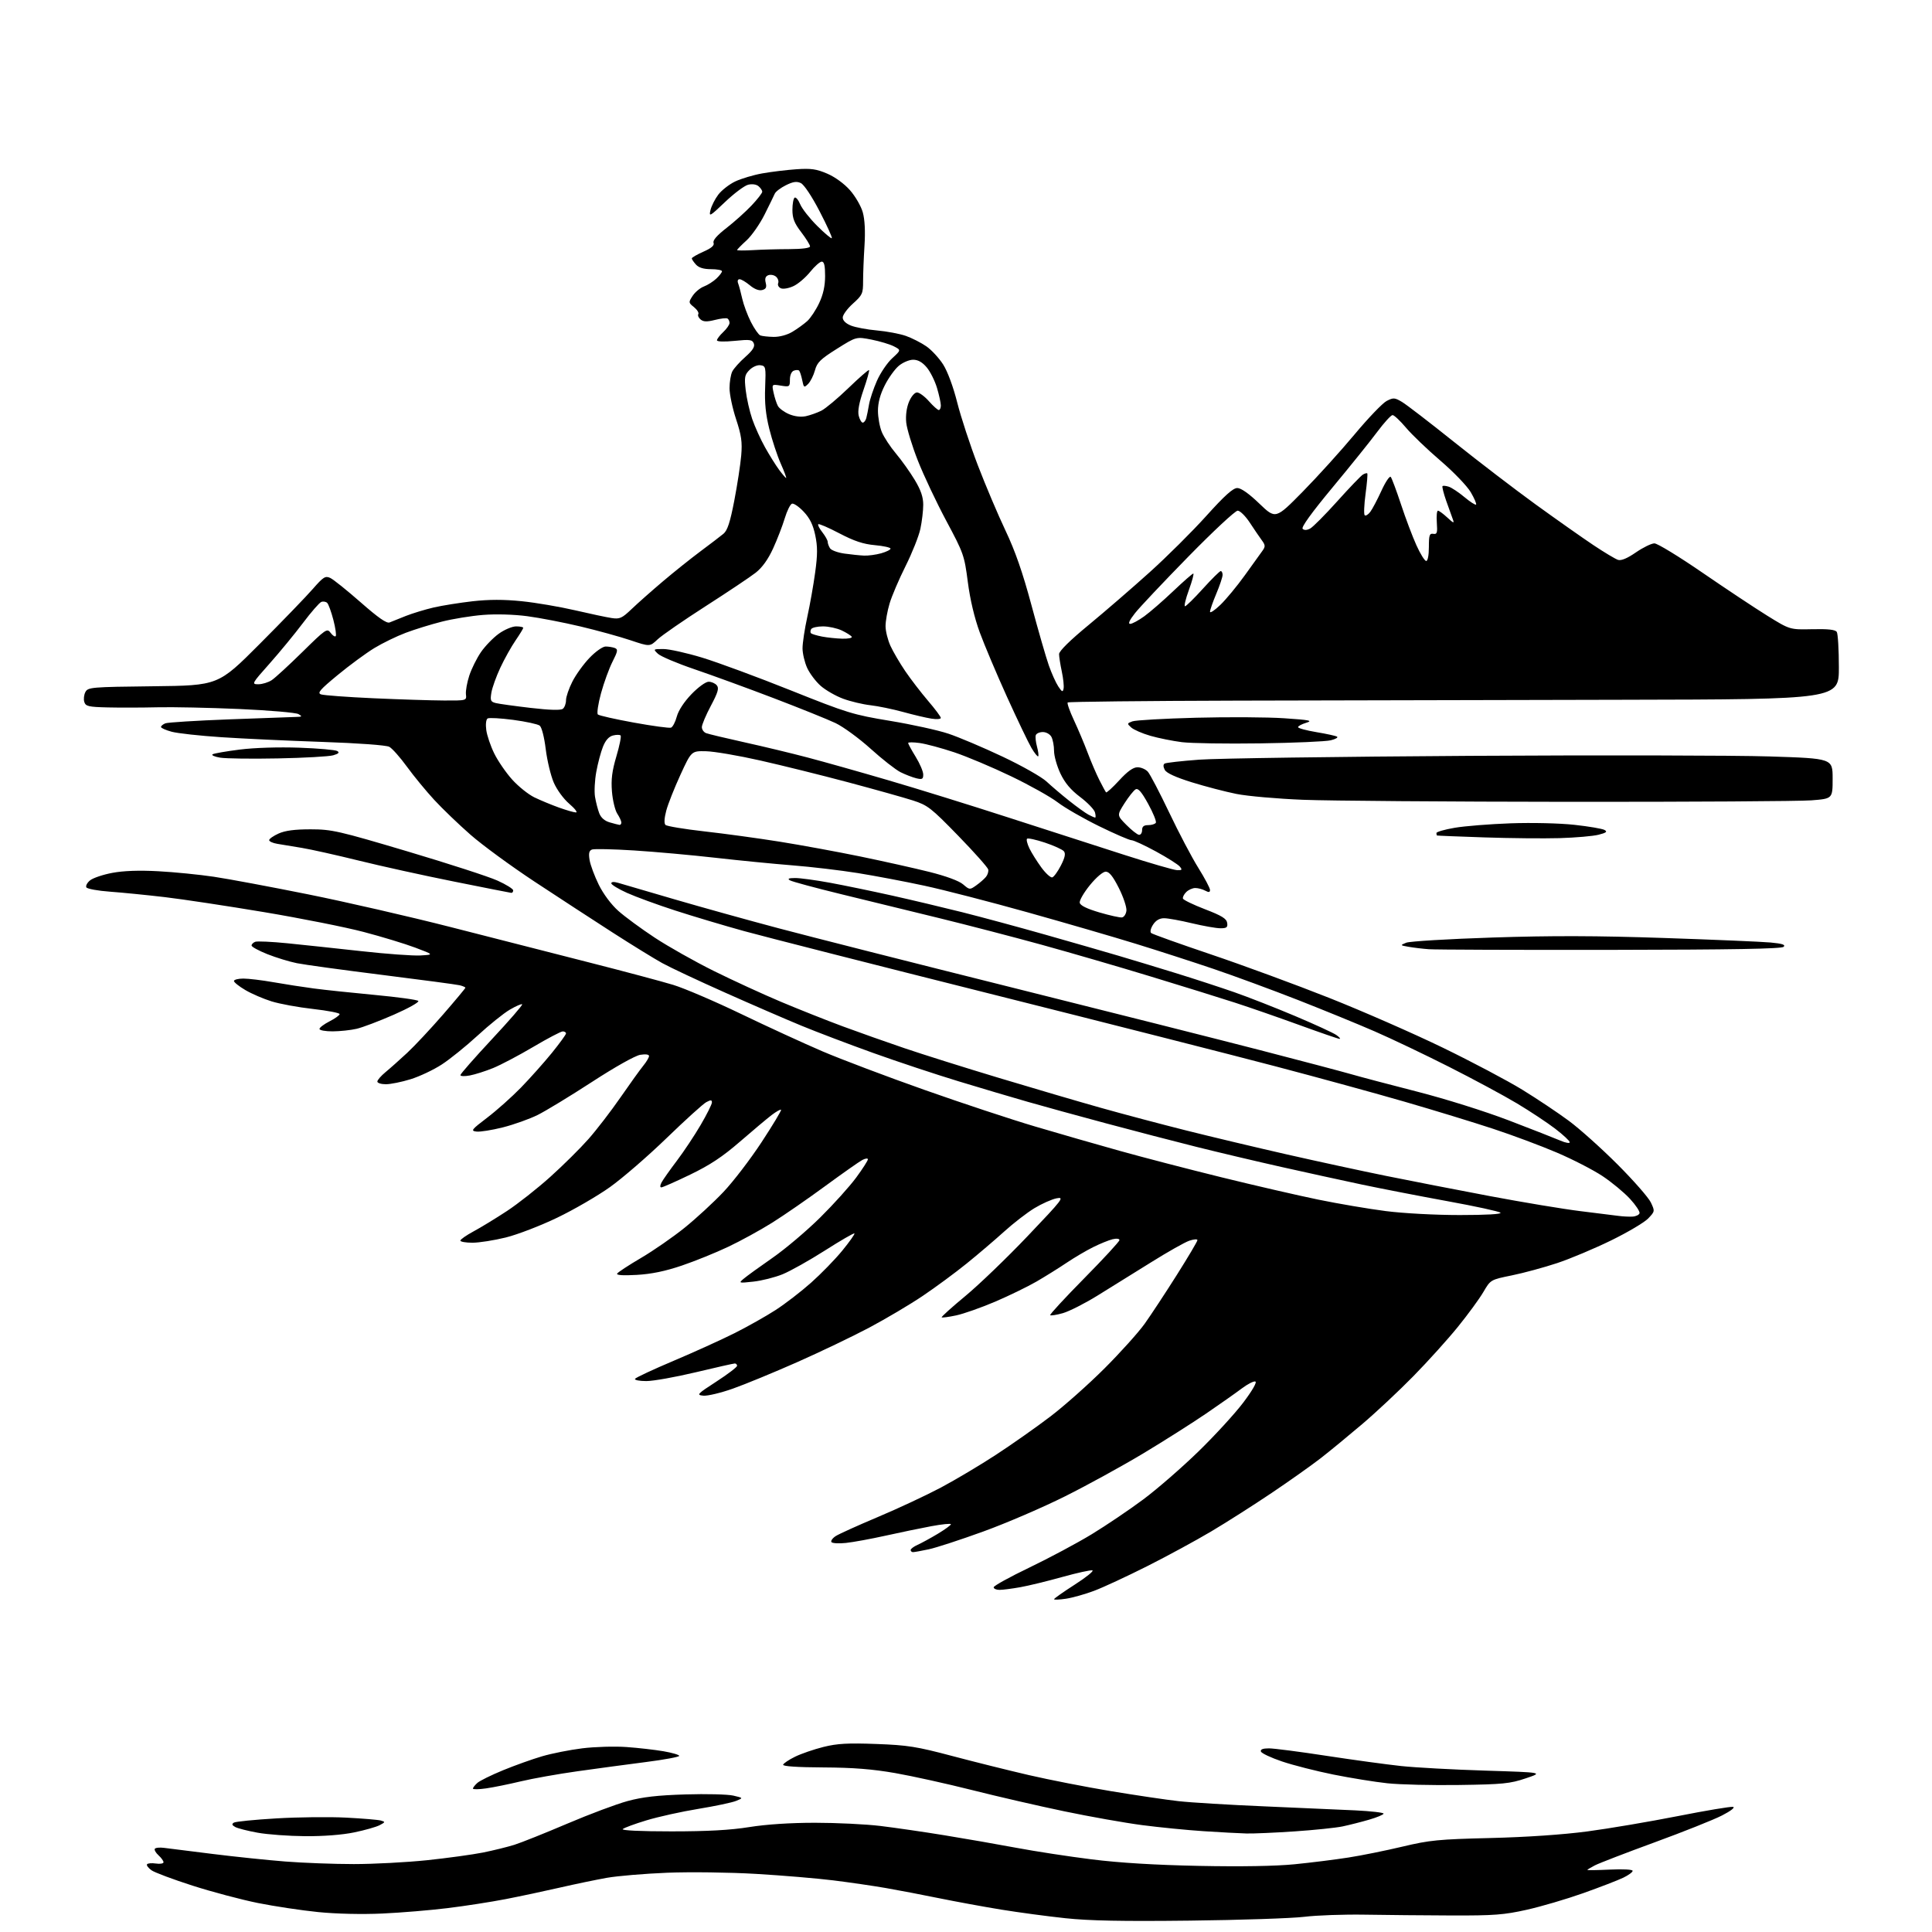<?xml version="1.0" encoding="UTF-8" standalone="no"?>
<svg 
  version="1.1" 
  xmlns="http://www.w3.org/2000/svg" 
  xmlns:xlink="http://www.w3.org/1999/xlink" 
  xmlns:svg="http://www.w3.org/2000/svg"
  xmlns:rdf="http://www.w3.org/1999/02/22-rdf-syntax-ns#"
  xmlns:cc="http://creativecommons.org/ns#"
  xmlns:dc="http://purl.org/dc/elements/1.1/"
  viewBox="0 0 768 768"
  width="768"
  height="768"
>
<style>svg {background-color: white; }</style>"
<path stroke="none" fill="black" fill-rule="evenodd" d="M473.00,763.48C446.24,763.79 433.03,763.54 423.50,762.52C416.35,761.76 404.88,760.22 398.00,759.10C391.12,757.98 380.03,755.94 373.34,754.58C366.65,753.21 357.13,751.39 352.18,750.53C347.23,749.67 337.85,748.30 331.34,747.49C324.83,746.68 310.95,745.51 300.50,744.90C290.00,744.28 274.23,744.08 265.25,744.44C256.32,744.80 245.52,745.71 241.25,746.46C236.99,747.22 228.55,748.97 222.50,750.36C216.45,751.75 206.78,753.81 201.00,754.93C195.22,756.05 184.88,757.66 178.00,758.50C171.12,759.35 159.43,760.32 152.00,760.66C143.88,761.03 133.72,760.80 126.50,760.08C119.90,759.42 109.10,757.79 102.50,756.47C95.90,755.14 84.20,752.03 76.50,749.56C68.80,747.09 61.48,744.35 60.23,743.47C58.99,742.58 58.18,741.52 58.44,741.10C58.70,740.68 60.28,740.53 61.96,740.78C63.63,741.03 65.00,740.80 65.00,740.27C65.00,739.74 64.11,738.51 63.02,737.52C61.94,736.54 61.27,735.37 61.54,734.93C61.81,734.49 63.49,734.32 65.27,734.56C67.05,734.79 75.70,735.88 84.50,736.97C93.30,738.07 106.30,739.42 113.40,739.98C120.49,740.54 132.76,741.00 140.67,741.00C148.58,741.00 161.68,740.30 169.78,739.46C177.88,738.61 187.88,737.23 192.00,736.41C196.12,735.58 201.75,734.19 204.50,733.33C207.25,732.46 216.70,728.68 225.50,724.93C234.30,721.18 245.10,717.13 249.50,715.94C255.44,714.33 261.37,713.65 272.50,713.31C280.75,713.05 289.30,713.27 291.50,713.78C295.50,714.72 295.50,714.72 292.57,715.90C290.96,716.55 284.21,717.97 277.57,719.06C270.93,720.14 261.68,722.19 257.00,723.61C252.32,725.02 248.07,726.59 247.55,727.09C246.98,727.64 254.67,728.00 266.92,728.00C281.29,728.00 290.36,727.50 297.87,726.29C304.59,725.21 314.20,724.58 324.00,724.58C332.52,724.58 344.23,725.15 350.00,725.85C355.77,726.55 367.25,728.21 375.50,729.56C383.75,730.90 396.57,733.14 404.00,734.53C411.43,735.93 424.93,738.00 434.00,739.13C444.99,740.51 459.24,741.37 476.65,741.72C493.36,742.06 507.08,741.82 514.65,741.07C521.17,740.42 530.77,739.22 536.00,738.40C541.23,737.59 550.90,735.63 557.50,734.06C568.29,731.49 571.81,731.14 592.50,730.64C606.84,730.29 621.34,729.30 631.00,728.02C639.52,726.89 655.68,724.15 666.90,721.94C678.12,719.72 688.02,718.07 688.90,718.26C689.84,718.47 688.04,719.87 684.50,721.69C681.20,723.38 669.16,728.18 657.74,732.36C646.32,736.54 635.63,740.66 633.99,741.51C632.34,742.36 631.00,743.18 631.00,743.33C631.00,743.49 635.05,743.42 640.00,743.19C645.24,742.94 649.00,743.15 649.00,743.69C649.00,744.21 647.31,745.44 645.25,746.43C643.19,747.42 636.06,750.17 629.41,752.54C622.77,754.90 612.64,757.88 606.91,759.16C597.88,761.18 593.92,761.48 577.00,761.43C566.27,761.39 550.75,761.25 542.50,761.11C534.25,760.97 523.45,761.35 518.50,761.96C513.55,762.56 493.07,763.25 473.00,763.48zM121.29,729.91C114.81,729.86 106.29,729.24 102.37,728.52C98.44,727.81 94.45,726.79 93.49,726.25C92.20,725.53 92.07,725.08 92.97,724.52C93.64,724.10 101.24,723.35 109.85,722.84C118.46,722.33 130.90,722.19 137.50,722.53C144.10,722.87 150.37,723.39 151.43,723.70C153.22,724.21 153.18,724.35 150.91,725.54C149.56,726.25 145.00,727.54 140.77,728.41C136.06,729.39 128.52,729.97 121.29,729.91zM495.50,728.84C492.75,728.77 485.10,728.36 478.50,727.93C471.90,727.50 460.88,726.41 454.00,725.51C447.12,724.61 433.18,722.14 423.00,720.01C412.82,717.89 396.34,714.09 386.37,711.57C376.40,709.06 362.68,706.02 355.87,704.83C346.82,703.25 339.14,702.64 327.26,702.58C316.93,702.53 311.12,702.14 311.31,701.50C311.47,700.95 313.60,699.52 316.05,698.32C318.50,697.12 323.59,695.37 327.36,694.43C332.84,693.07 337.05,692.84 348.36,693.26C360.83,693.72 364.39,694.29 378.50,698.03C387.30,700.36 401.02,703.78 409.00,705.63C416.98,707.48 431.60,710.34 441.50,711.99C451.40,713.63 463.55,715.44 468.50,715.99C473.45,716.55 488.75,717.47 502.50,718.05C516.25,718.63 532.56,719.35 538.75,719.65C544.94,719.95 550.00,720.53 550.00,720.94C550.00,721.35 547.41,722.43 544.25,723.35C541.09,724.27 536.34,725.47 533.70,726.03C531.06,726.58 522.51,727.47 514.70,728.00C506.89,728.53 498.25,728.91 495.50,728.84zM193.25,710.91C190.36,711.33 188.00,711.36 188.00,710.99C188.00,710.61 188.79,709.60 189.75,708.74C190.71,707.88 195.32,705.61 200.00,703.69C204.68,701.77 211.65,699.27 215.50,698.15C219.35,697.02 226.55,695.59 231.50,694.98C236.45,694.37 244.32,694.14 249.00,694.47C253.68,694.80 260.31,695.56 263.75,696.15C267.19,696.74 270.00,697.57 270.00,697.98C270.00,698.40 264.04,699.51 256.75,700.44C249.46,701.37 237.20,703.03 229.50,704.11C221.80,705.19 211.68,707.00 207.00,708.12C202.32,709.24 196.14,710.50 193.25,710.91zM580.00,709.56C569.27,709.72 556.45,709.41 551.50,708.88C546.55,708.35 536.91,706.79 530.07,705.42C523.24,704.04 514.04,701.70 509.63,700.21C505.22,698.72 501.44,696.94 501.23,696.25C500.96,695.41 502.01,695.00 504.42,695.00C506.39,695.00 516.66,696.33 527.25,697.96C537.84,699.58 551.23,701.41 557.00,702.03C562.77,702.64 577.85,703.46 590.50,703.85C613.50,704.57 613.50,704.57 606.50,706.92C600.26,709.03 597.39,709.31 580.00,709.56zM423.73,635.52C421.13,635.91 419.00,635.99 419.00,635.71C419.00,635.43 422.70,632.82 427.22,629.92C431.74,627.02 434.91,624.47 434.26,624.25C433.61,624.04 428.23,625.22 422.29,626.87C416.36,628.53 408.83,630.36 405.57,630.94C402.30,631.52 398.59,632.00 397.32,632.00C396.04,632.00 395.00,631.54 395.00,630.97C395.00,630.40 401.41,626.86 409.25,623.10C417.09,619.33 428.23,613.38 434.00,609.87C439.77,606.35 449.00,600.12 454.50,596.02C460.00,591.92 469.83,583.37 476.35,577.03C482.87,570.69 490.91,561.92 494.22,557.54C497.83,552.75 499.75,549.42 499.02,549.17C498.36,548.95 495.95,550.19 493.66,551.91C491.37,553.64 485.00,558.12 479.50,561.88C474.00,565.63 462.75,572.77 454.50,577.73C446.25,582.69 432.30,590.35 423.50,594.75C414.70,599.16 400.07,605.46 391.00,608.75C381.93,612.05 372.12,615.25 369.20,615.87C366.29,616.49 363.47,617.00 362.95,617.00C362.43,617.00 362.00,616.62 362.00,616.16C362.00,615.70 363.24,614.77 364.75,614.10C366.26,613.42 369.86,611.46 372.75,609.73C375.64,607.99 378.00,606.28 378.00,605.91C378.00,605.54 374.51,605.89 370.25,606.68C365.99,607.48 357.77,609.17 352.00,610.46C346.23,611.74 339.15,613.04 336.28,613.34C333.41,613.65 330.80,613.49 330.50,612.99C330.19,612.50 330.96,611.42 332.22,610.61C333.47,609.80 341.02,606.38 349.00,603.02C356.98,599.66 368.23,594.40 374.00,591.34C379.77,588.27 389.68,582.38 396.00,578.24C402.32,574.11 412.00,567.30 417.50,563.11C423.00,558.93 432.68,550.33 439.02,544.00C445.35,537.68 452.55,529.67 455.02,526.22C457.48,522.77 463.21,514.07 467.75,506.89C472.29,499.71 476.00,493.45 476.00,492.97C476.00,492.49 474.54,492.60 472.75,493.21C470.96,493.82 464.10,497.70 457.50,501.83C450.90,505.95 441.34,511.90 436.25,515.03C431.17,518.17 424.97,521.31 422.47,522.01C419.98,522.71 417.73,523.06 417.47,522.80C417.21,522.54 423.30,515.95 431.00,508.14C438.70,500.34 445.00,493.50 445.00,492.96C445.00,492.38 443.85,492.24 442.25,492.62C440.74,492.99 437.25,494.41 434.50,495.78C431.75,497.15 427.02,499.94 424.00,501.97C420.98,504.01 415.61,507.35 412.08,509.41C408.54,511.46 401.12,515.07 395.58,517.44C390.03,519.80 383.07,522.26 380.10,522.89C377.14,523.52 374.54,523.87 374.33,523.67C374.13,523.46 378.35,519.65 383.73,515.20C389.10,510.76 400.25,500.04 408.49,491.38C422.49,476.69 423.25,475.70 420.00,476.35C418.09,476.73 414.13,478.50 411.20,480.27C408.27,482.05 402.87,486.22 399.19,489.55C395.51,492.88 388.79,498.61 384.26,502.27C379.73,505.94 371.85,511.74 366.76,515.17C361.67,518.60 352.10,524.26 345.50,527.77C338.90,531.27 325.96,537.46 316.75,541.54C307.54,545.61 296.08,550.33 291.28,552.02C286.49,553.71 281.23,554.96 279.58,554.80C276.77,554.52 277.09,554.18 284.80,549.18C289.31,546.26 293.00,543.44 293.00,542.93C293.00,542.42 292.59,542.00 292.10,542.00C291.60,542.00 284.62,543.58 276.57,545.50C268.52,547.42 259.68,549.00 256.91,549.00C254.15,549.00 252.13,548.59 252.44,548.10C252.75,547.60 259.64,544.38 267.75,540.95C275.86,537.52 286.77,532.57 292.00,529.95C297.23,527.32 304.59,523.17 308.37,520.72C312.15,518.27 318.48,513.40 322.43,509.88C326.38,506.37 331.97,500.63 334.84,497.12C337.71,493.60 339.88,490.54 339.65,490.31C339.41,490.08 334.14,493.13 327.93,497.09C321.71,501.05 314.12,505.31 311.06,506.55C308.00,507.79 302.80,509.10 299.50,509.46C293.63,510.10 293.54,510.08 295.63,508.31C296.80,507.31 301.96,503.57 307.10,500.00C312.23,496.43 320.76,489.21 326.05,483.97C331.34,478.74 337.77,471.60 340.34,468.11C342.90,464.63 345.00,461.36 345.00,460.85C345.00,460.35 343.99,460.47 342.75,461.13C341.51,461.79 334.88,466.46 328.00,471.50C321.12,476.55 311.68,483.08 307.00,486.01C302.32,488.95 294.45,493.27 289.50,495.61C284.55,497.96 276.23,501.33 271.00,503.10C264.42,505.33 258.93,506.46 253.11,506.79C247.61,507.10 244.93,506.92 245.34,506.26C245.68,505.70 249.97,502.90 254.87,500.02C259.77,497.14 267.54,491.76 272.14,488.05C276.74,484.34 283.68,477.94 287.57,473.83C291.46,469.73 298.31,460.79 302.78,453.97C307.25,447.15 310.72,441.38 310.48,441.15C310.25,440.91 308.56,441.86 306.74,443.25C304.92,444.64 299.25,449.40 294.15,453.82C287.21,459.83 282.23,463.13 274.36,466.93C268.58,469.72 263.42,472.00 262.89,472.00C262.31,472.00 262.35,471.22 262.99,470.02C263.57,468.93 266.30,465.07 269.05,461.43C271.81,457.79 276.07,451.38 278.53,447.18C280.99,442.98 283.00,438.95 283.00,438.24C283.00,437.19 282.55,437.17 280.75,438.13C279.51,438.79 272.41,445.22 264.97,452.42C257.54,459.61 247.41,468.37 242.47,471.89C237.54,475.40 228.10,480.88 221.50,484.05C214.90,487.23 205.70,490.77 201.06,491.92C196.42,493.06 190.45,494.00 187.81,494.00C185.16,494.00 183.00,493.62 183.00,493.16C183.00,492.70 185.36,491.05 188.25,489.49C191.14,487.94 197.10,484.30 201.50,481.41C205.90,478.52 213.66,472.40 218.75,467.82C223.84,463.25 230.67,456.48 233.93,452.78C237.19,449.09 242.90,441.66 246.62,436.28C250.34,430.90 254.42,425.23 255.69,423.67C256.96,422.12 258.00,420.37 258.00,419.79C258.00,419.15 256.65,418.96 254.52,419.30C252.49,419.63 244.50,424.12 235.33,430.08C226.68,435.70 216.96,441.61 213.72,443.22C210.48,444.82 204.28,447.04 199.93,448.14C195.58,449.24 190.86,449.99 189.43,449.82C187.03,449.53 187.38,449.08 193.66,444.30C197.42,441.44 203.48,436.04 207.12,432.30C210.75,428.56 216.27,422.37 219.37,418.56C222.46,414.74 225.00,411.25 225.00,410.81C225.00,410.36 224.41,410.00 223.70,410.00C222.98,410.00 217.70,412.77 211.97,416.16C206.24,419.55 199.06,423.33 196.02,424.57C192.98,425.81 188.80,427.13 186.74,427.52C184.68,427.91 183.01,427.84 183.02,427.36C183.04,426.89 188.67,420.47 195.54,413.10C202.42,405.74 207.83,399.49 207.57,399.23C207.30,398.97 205.09,399.93 202.65,401.36C200.21,402.79 194.45,407.42 189.86,411.65C185.26,415.88 178.83,421.07 175.57,423.18C172.31,425.30 166.75,427.92 163.22,429.01C159.68,430.11 155.26,431.00 153.39,431.00C151.53,431.00 150.00,430.52 150.00,429.94C150.00,429.35 151.46,427.67 153.25,426.19C155.04,424.72 158.92,421.26 161.88,418.51C164.84,415.75 171.25,408.90 176.13,403.28C181.01,397.66 185.00,392.87 185.00,392.64C185.00,392.41 183.99,391.97 182.75,391.66C181.51,391.36 167.68,389.51 152.00,387.55C136.32,385.59 121.03,383.49 118.00,382.88C114.97,382.27 109.69,380.65 106.25,379.28C102.81,377.91 100.00,376.37 100.00,375.86C100.00,375.35 100.65,374.69 101.45,374.38C102.24,374.08 107.98,374.34 114.20,374.96C120.41,375.58 133.66,377.00 143.62,378.10C153.59,379.21 164.17,379.98 167.12,379.81C172.50,379.50 172.50,379.50 165.04,376.69C160.94,375.15 151.71,372.34 144.54,370.46C137.37,368.57 119.58,365.03 105.00,362.59C90.42,360.15 72.65,357.46 65.50,356.62C58.35,355.78 48.56,354.81 43.75,354.46C38.94,354.11 34.71,353.34 34.34,352.75C33.98,352.16 34.64,350.90 35.80,349.96C36.97,349.01 40.94,347.67 44.63,346.98C49.07,346.14 55.24,345.92 62.92,346.33C69.29,346.67 79.22,347.66 85.00,348.52C90.78,349.38 107.65,352.53 122.50,355.52C137.35,358.51 162.78,364.35 179.00,368.49C195.22,372.64 219.97,378.96 234.00,382.54C248.03,386.11 263.16,390.15 267.63,391.51C272.09,392.87 284.24,398.08 294.63,403.08C305.01,408.08 319.58,414.77 327.00,417.95C334.43,421.12 352.65,428.01 367.50,433.25C382.35,438.50 402.15,445.05 411.50,447.81C420.85,450.58 435.93,454.92 445.00,457.45C454.07,459.99 472.30,464.73 485.50,467.98C498.70,471.23 516.02,475.22 524.00,476.86C531.98,478.50 544.05,480.55 550.84,481.42C557.86,482.32 570.56,483.00 580.29,483.00C590.81,483.00 597.03,482.64 596.45,482.07C595.93,481.56 586.50,479.51 575.50,477.51C564.50,475.50 549.20,472.53 541.50,470.91C533.80,469.28 519.40,466.13 509.50,463.91C499.60,461.69 484.30,458.07 475.50,455.87C466.70,453.67 450.50,449.45 439.50,446.50C428.50,443.55 414.55,439.72 408.50,437.98C402.45,436.25 390.11,432.59 381.09,429.85C372.06,427.11 356.76,422.03 347.09,418.56C337.41,415.08 324.55,410.20 318.50,407.70C312.45,405.21 298.84,399.31 288.26,394.59C277.68,389.88 266.43,384.60 263.26,382.85C260.09,381.10 251.20,375.63 243.50,370.68C235.80,365.73 221.85,356.63 212.50,350.47C203.15,344.30 191.68,335.90 187.00,331.79C182.32,327.69 175.85,321.47 172.61,317.96C169.37,314.45 164.49,308.52 161.77,304.78C159.05,301.04 155.89,297.48 154.75,296.87C153.54,296.22 142.48,295.41 128.09,294.92C114.57,294.46 96.53,293.62 88.00,293.05C79.47,292.49 70.59,291.51 68.25,290.88C65.91,290.25 64.00,289.40 64.00,288.98C64.00,288.56 64.79,287.91 65.75,287.53C66.71,287.16 78.07,286.45 91.00,285.96C103.93,285.47 115.85,285.04 117.50,285.00C120.12,284.95 120.27,284.80 118.66,283.87C117.65,283.28 107.07,282.37 95.16,281.84C83.25,281.32 68.55,281.01 62.50,281.16C56.45,281.30 47.59,281.33 42.82,281.21C35.17,281.03 34.06,280.77 33.51,279.04C33.17,277.96 33.37,276.18 33.95,275.09C34.97,273.19 36.24,273.08 60.89,272.80C86.75,272.50 86.75,272.50 103.21,256.00C112.26,246.93 121.78,237.07 124.36,234.10C128.53,229.33 129.32,228.83 131.28,229.74C132.50,230.30 137.94,234.67 143.38,239.44C150.40,245.61 153.72,247.92 154.88,247.43C155.77,247.05 158.69,245.88 161.37,244.83C164.06,243.78 169.01,242.27 172.37,241.49C175.74,240.71 182.71,239.60 187.86,239.01C194.39,238.28 200.30,238.27 207.36,238.99C212.94,239.56 222.45,241.18 228.50,242.58C234.55,243.99 241.13,245.38 243.13,245.68C246.36,246.17 247.23,245.78 251.13,242.06C253.53,239.76 259.10,234.84 263.50,231.11C267.90,227.38 274.65,221.99 278.50,219.12C282.35,216.26 286.44,213.13 287.60,212.17C289.18,210.85 290.23,207.61 291.90,198.96C293.11,192.66 294.35,184.57 294.65,181.00C295.10,175.69 294.72,173.05 292.60,166.62C291.17,162.29 290.00,156.75 290.00,154.31C290.00,151.87 290.49,148.89 291.09,147.68C291.69,146.48 294.02,143.88 296.26,141.90C299.20,139.30 300.15,137.82 299.66,136.55C299.07,135.01 298.13,134.88 291.99,135.50C287.86,135.92 285.00,135.82 285.00,135.28C285.00,134.77 286.12,133.29 287.50,132.00C288.87,130.71 290.00,129.08 290.00,128.38C290.00,127.69 289.64,126.89 289.19,126.62C288.74,126.34 286.49,126.60 284.19,127.18C281.02,127.98 279.64,127.94 278.51,127.01C277.69,126.33 277.28,125.36 277.59,124.86C277.90,124.36 277.13,123.11 275.88,122.10C273.66,120.31 273.65,120.18 275.35,117.58C276.32,116.11 278.32,114.45 279.80,113.89C281.29,113.33 283.51,111.92 284.75,110.76C285.99,109.60 287.00,108.28 287.00,107.83C287.00,107.37 285.04,107.00 282.65,107.00C279.72,107.00 277.77,106.41 276.65,105.17C275.74,104.17 275.00,103.06 275.00,102.72C275.00,102.37 277.07,101.18 279.61,100.05C282.85,98.62 284.05,97.57 283.65,96.53C283.28,95.55 285.01,93.56 288.79,90.63C291.93,88.19 296.41,84.17 298.75,81.69C301.09,79.22 303.00,76.75 303.00,76.22C303.00,75.68 302.33,74.69 301.51,74.01C300.62,73.27 298.96,73.04 297.37,73.44C295.91,73.81 291.79,76.90 288.21,80.31C282.13,86.10 281.76,86.31 282.43,83.50C282.83,81.85 284.23,79.08 285.55,77.35C286.87,75.62 289.87,73.28 292.22,72.15C294.58,71.02 299.43,69.57 303.00,68.93C306.57,68.29 312.69,67.55 316.58,67.28C322.42,66.88 324.58,67.19 328.87,69.04C331.96,70.37 335.63,73.05 337.90,75.63C340.01,78.02 342.29,81.97 342.97,84.40C343.77,87.25 344.01,91.99 343.65,97.66C343.34,102.52 343.09,108.87 343.09,111.78C343.10,116.68 342.82,117.31 339.05,120.69C336.82,122.69 335.00,125.18 335.00,126.22C335.00,127.41 336.20,128.59 338.25,129.42C340.04,130.14 344.70,131.02 348.61,131.36C352.51,131.71 357.69,132.68 360.11,133.53C362.52,134.39 366.17,136.24 368.22,137.66C370.27,139.07 373.27,142.32 374.90,144.86C376.67,147.63 378.93,153.73 380.51,160.00C381.97,165.78 385.66,177.03 388.72,185.00C391.78,192.97 396.72,204.64 399.70,210.91C403.57,219.06 406.52,227.55 410.02,240.57C412.71,250.60 415.82,261.38 416.93,264.53C418.03,267.68 419.73,271.44 420.69,272.88C422.16,275.10 422.49,275.23 422.79,273.73C422.99,272.75 422.67,269.69 422.08,266.93C421.49,264.16 421.00,261.05 421.00,260.01C421.00,258.82 425.32,254.56 432.75,248.44C439.21,243.11 450.12,233.68 457.00,227.48C463.88,221.29 474.00,211.22 479.50,205.11C486.80,197.00 490.13,194.01 491.84,194.00C493.34,194.00 496.47,196.20 500.62,200.20C507.08,206.39 507.08,206.39 517.85,195.45C523.77,189.43 533.04,179.19 538.45,172.70C543.86,166.21 549.60,160.23 551.21,159.39C553.89,158.01 554.40,158.04 557.32,159.78C559.07,160.82 568.38,167.98 578.00,175.68C587.62,183.38 602.25,194.58 610.50,200.56C618.75,206.53 629.05,213.79 633.40,216.69C637.74,219.59 642.16,222.23 643.20,222.56C644.46,222.96 646.88,221.95 650.31,219.58C653.18,217.61 656.48,216.00 657.66,216.00C658.84,216.00 667.38,221.21 676.65,227.58C685.92,233.94 697.55,241.67 702.50,244.74C711.50,250.32 711.50,250.32 720.42,250.12C726.78,249.98 729.57,250.30 730.15,251.21C730.60,251.92 730.98,258.24 730.98,265.25C731.00,278.00 731.00,278.00 644.75,278.17C597.31,278.26 528.46,278.41 491.74,278.51C455.02,278.61 424.73,278.94 424.42,279.24C424.12,279.55 425.23,282.72 426.90,286.28C428.56,289.84 431.02,295.66 432.35,299.20C433.68,302.74 435.78,307.63 437.01,310.07C438.24,312.51 439.44,314.71 439.67,314.97C439.91,315.22 442.26,313.08 444.89,310.22C448.22,306.60 450.45,305.00 452.19,305.00C453.56,305.00 455.41,305.79 456.28,306.76C457.16,307.73 460.98,315.04 464.78,323.01C468.57,330.98 473.77,340.86 476.34,344.97C478.90,349.08 481.00,353.04 481.00,353.76C481.00,354.75 480.52,354.81 479.07,354.04C478.00,353.47 476.23,353.00 475.14,353.00C474.04,353.00 472.42,353.73 471.53,354.62C470.64,355.50 470.06,356.67 470.24,357.21C470.42,357.75 474.37,359.66 479.03,361.45C485.65,363.99 487.57,365.18 487.82,366.85C488.09,368.64 487.64,369.00 485.13,369.00C483.48,369.00 478.39,368.10 473.81,367.01C469.24,365.91 464.27,365.01 462.77,365.01C460.95,365.00 459.49,365.84 458.37,367.55C457.41,369.02 457.09,370.44 457.60,370.89C458.10,371.33 468.85,375.17 481.50,379.44C494.15,383.71 515.30,391.49 528.50,396.73C541.70,401.97 561.95,410.84 573.50,416.45C585.05,422.06 599.29,429.59 605.15,433.19C611.01,436.79 619.33,442.35 623.65,445.55C627.97,448.75 636.69,456.57 643.04,462.93C649.39,469.29 655.33,476.07 656.24,478.00C657.87,481.45 657.86,481.54 655.20,484.34C653.71,485.91 647.10,489.83 640.50,493.06C633.90,496.29 624.23,500.36 619.00,502.10C613.77,503.83 605.68,506.03 601.01,506.98C592.52,508.71 592.52,508.71 589.66,513.60C588.08,516.30 583.51,522.55 579.49,527.50C575.48,532.45 567.53,541.25 561.84,547.05C556.16,552.85 547.00,561.43 541.50,566.10C536.00,570.77 528.58,576.88 525.00,579.66C521.42,582.44 512.65,588.66 505.50,593.47C498.35,598.28 487.55,605.16 481.50,608.75C475.45,612.35 463.95,618.59 455.95,622.62C447.95,626.64 438.49,631.04 434.93,632.37C431.38,633.71 426.34,635.13 423.73,635.52zM648.92,483.62C650.26,483.55 651.52,482.96 651.74,482.30C651.96,481.64 650.24,479.04 647.92,476.53C645.60,474.02 640.70,469.96 637.02,467.51C633.34,465.07 625.19,460.87 618.91,458.19C612.64,455.51 601.20,451.23 593.50,448.70C585.80,446.16 570.05,441.34 558.50,437.99C546.95,434.64 523.77,428.29 507.00,423.88C490.23,419.46 439.15,406.48 393.50,395.01C347.85,383.55 303.94,372.36 295.92,370.16C287.90,367.95 275.53,364.25 268.42,361.95C261.31,359.65 252.69,356.49 249.25,354.94C245.81,353.39 243.00,351.68 243.00,351.13C243.00,350.52 244.05,350.45 245.75,350.95C247.26,351.39 257.27,354.32 268.00,357.46C278.73,360.59 297.40,365.79 309.50,369.00C321.60,372.22 363.00,382.73 401.50,392.35C440.00,401.97 484.77,413.28 501.00,417.47C517.23,421.67 533.42,425.95 537.00,426.98C540.58,428.02 552.39,431.14 563.25,433.92C574.53,436.80 590.19,441.72 599.75,445.37C608.96,448.90 618.19,452.51 620.25,453.40C622.31,454.30 624.00,454.60 624.00,454.07C624.00,453.55 621.41,451.13 618.25,448.71C615.09,446.28 608.23,441.74 603.00,438.61C597.77,435.48 585.62,428.94 576.00,424.08C566.38,419.21 553.10,412.88 546.50,410.01C539.90,407.13 526.17,401.52 516.00,397.53C505.82,393.55 490.75,387.99 482.50,385.19C474.25,382.39 460.30,377.88 451.50,375.17C442.70,372.45 423.35,366.83 408.50,362.67C393.65,358.51 375.20,353.75 367.50,352.09C359.80,350.43 347.88,348.17 341.00,347.06C334.12,345.96 322.43,344.57 315.00,343.99C307.57,343.40 293.80,342.05 284.39,340.98C274.98,339.91 260.44,338.60 252.08,338.07C243.72,337.54 236.19,337.38 235.33,337.70C234.17,338.15 233.93,339.19 234.37,341.87C234.69,343.84 236.33,348.25 238.01,351.67C239.84,355.38 242.98,359.59 245.79,362.09C248.38,364.40 254.89,369.19 260.25,372.72C265.62,376.26 276.19,382.22 283.75,385.97C291.31,389.72 303.35,395.25 310.50,398.26C317.65,401.27 328.68,405.64 335.00,407.99C341.32,410.33 352.35,414.23 359.50,416.66C366.65,419.09 383.52,424.40 397.00,428.46C410.48,432.52 428.72,437.88 437.54,440.36C446.35,442.84 461.65,446.90 471.54,449.38C481.42,451.86 499.40,456.14 511.50,458.89C523.60,461.64 541.38,465.49 551.00,467.44C560.62,469.39 579.19,473.00 592.25,475.47C605.31,477.93 621.51,480.62 628.25,481.45C634.99,482.28 641.85,483.14 643.50,483.35C645.15,483.57 647.59,483.69 648.92,483.62zM532.47,412.96C531.94,412.94 524.75,410.46 516.50,407.46C508.25,404.46 496.77,400.47 491.00,398.60C485.23,396.73 470.15,392.04 457.50,388.19C444.85,384.33 425.30,378.65 414.06,375.55C402.81,372.46 384.59,367.72 373.56,365.02C362.53,362.32 344.97,358.04 334.54,355.49C324.12,352.95 314.89,350.46 314.04,349.96C312.92,349.30 313.46,349.05 316.06,349.03C318.01,349.01 324.31,349.87 330.06,350.93C335.80,351.99 346.80,354.27 354.50,355.98C362.20,357.70 374.80,360.69 382.50,362.62C390.20,364.56 405.05,368.57 415.50,371.54C425.95,374.51 439.00,378.26 444.50,379.89C450.00,381.51 460.35,384.65 467.50,386.86C474.65,389.07 485.05,392.47 490.60,394.40C496.16,396.34 507.06,400.61 514.84,403.90C522.61,407.18 529.98,410.57 531.21,411.43C532.44,412.30 533.01,412.98 532.47,412.96zM132.25,409.98C129.36,409.99 127.00,409.56 127.00,409.02C127.00,408.48 128.80,407.12 131.00,406.00C133.20,404.88 135.00,403.58 135.00,403.12C135.00,402.65 130.24,401.74 124.42,401.08C118.59,400.43 111.19,399.07 107.95,398.06C104.72,397.06 100.03,395.04 97.54,393.57C95.04,392.11 93.00,390.48 93.00,389.96C93.00,389.43 94.69,389.00 96.75,389.00C98.81,389.00 104.20,389.65 108.73,390.45C113.25,391.25 120.45,392.36 124.73,392.93C129.00,393.50 139.91,394.65 148.97,395.50C158.03,396.35 165.82,397.42 166.28,397.88C166.75,398.35 162.37,400.81 156.55,403.36C150.73,405.91 144.06,408.44 141.73,408.97C139.40,409.51 135.14,409.96 132.25,409.98zM640.20,377.59C602.97,377.64 570.48,377.52 568.00,377.33C565.52,377.15 561.92,376.72 560.00,376.38C556.53,375.78 556.52,375.76 559.00,374.74C560.38,374.18 575.85,373.25 593.38,372.68C616.88,371.91 634.77,371.96 661.38,372.86C681.25,373.53 700.35,374.34 703.83,374.66C708.51,375.10 709.86,375.54 709.03,376.37C708.22,377.18 688.92,377.52 640.20,377.59zM446.00,364.69C446.82,364.58 447.62,363.36 447.77,361.99C447.91,360.62 446.56,356.57 444.76,353.00C442.43,348.37 440.93,346.50 439.55,346.50C438.43,346.50 435.80,348.74 433.26,351.85C430.86,354.80 429.03,357.95 429.21,358.85C429.42,359.95 432.02,361.23 437.01,362.70C441.13,363.91 445.18,364.81 446.00,364.69zM203.25,354.93C202.84,354.89 192.60,352.87 180.50,350.44C168.40,348.02 151.30,344.25 142.50,342.07C133.70,339.90 123.58,337.64 120.00,337.05C116.42,336.46 112.04,335.74 110.25,335.44C108.46,335.15 107.00,334.49 107.00,333.97C107.00,333.45 108.69,332.27 110.75,331.34C113.38,330.16 117.18,329.66 123.50,329.67C131.89,329.68 134.52,330.28 162.00,338.45C178.22,343.28 194.31,348.49 197.75,350.05C201.19,351.60 204.00,353.35 204.00,353.94C204.00,354.52 203.66,354.97 203.25,354.93zM388.07,351.95C389.51,350.93 391.24,349.42 391.92,348.59C392.61,347.77 393.02,346.43 392.83,345.62C392.65,344.82 387.27,338.77 380.88,332.20C370.12,321.14 368.78,320.09 362.88,318.19C359.37,317.06 347.80,313.82 337.17,310.98C326.54,308.15 310.79,304.24 302.17,302.30C293.55,300.35 283.88,298.70 280.67,298.63C274.85,298.50 274.85,298.50 270.48,308.00C268.08,313.23 265.54,319.63 264.85,322.24C264.05,325.26 263.94,327.33 264.54,327.92C265.07,328.43 272.02,329.59 280.00,330.49C287.98,331.38 301.44,333.23 309.93,334.58C318.42,335.94 332.87,338.59 342.05,340.48C351.22,342.37 363.57,345.13 369.49,346.61C376.16,348.29 381.24,350.16 382.86,351.56C385.43,353.76 385.51,353.77 388.07,351.95zM418.30,348.77C418.96,348.56 420.50,346.43 421.73,344.03C423.34,340.87 423.67,339.31 422.90,338.38C422.32,337.69 418.93,336.14 415.36,334.95C411.79,333.77 408.60,333.07 408.26,333.41C407.92,333.75 408.35,335.48 409.21,337.26C410.08,339.04 412.21,342.44 413.95,344.82C415.68,347.19 417.65,348.97 418.30,348.77zM467.87,345.90C469.89,345.98 470.06,345.77 468.98,344.47C468.28,343.63 464.02,340.93 459.50,338.47C454.99,336.01 450.62,334.00 449.80,334.00C448.97,334.00 443.17,331.49 436.90,328.42C430.63,325.34 423.22,321.08 420.44,318.94C417.65,316.80 409.33,312.14 401.94,308.59C394.55,305.03 384.37,300.74 379.33,299.05C374.28,297.37 368.09,295.70 365.58,295.36C363.06,295.01 361.00,295.01 361.00,295.35C361.00,295.69 362.35,298.16 364.00,300.85C365.65,303.53 367.00,306.69 367.00,307.88C367.00,309.73 366.60,309.94 364.25,309.38C362.74,309.01 359.91,307.92 357.96,306.95C356.02,305.97 350.68,301.79 346.10,297.65C341.53,293.52 335.24,288.92 332.14,287.44C329.04,285.97 317.95,281.50 307.50,277.51C297.05,273.52 282.88,268.35 276.00,266.01C269.12,263.67 262.61,260.91 261.53,259.88C259.58,258.03 259.61,258.00 263.72,258.00C266.01,258.00 272.97,259.55 279.19,261.44C285.41,263.34 301.24,269.19 314.36,274.44C336.80,283.42 339.14,284.13 353.86,286.56C362.46,287.98 372.88,290.27 377.00,291.65C381.12,293.02 390.80,297.12 398.50,300.76C406.20,304.39 414.07,308.85 416.00,310.66C417.93,312.46 421.98,315.91 425.00,318.31C428.02,320.71 431.48,323.20 432.68,323.84C433.89,324.48 435.08,325.00 435.34,325.00C435.60,325.00 435.57,324.07 435.27,322.93C434.97,321.79 432.33,319.05 429.39,316.83C425.62,313.98 423.31,311.23 421.52,307.46C420.14,304.53 419.00,300.49 419.00,298.50C419.00,296.50 418.53,294.00 417.96,292.93C417.39,291.85 415.88,291.00 414.55,291.00C413.24,291.00 411.98,291.56 411.74,292.25C411.51,292.94 411.73,295.00 412.23,296.84C412.73,298.68 412.94,300.39 412.70,300.64C412.45,300.88 411.24,299.38 410.01,297.29C408.78,295.21 404.41,286.07 400.29,277.00C396.18,267.93 391.31,256.40 389.47,251.39C387.35,245.61 385.62,238.29 384.72,231.33C383.35,220.76 383.04,219.89 376.16,207.03C372.24,199.69 367.15,188.92 364.86,183.09C362.57,177.27 360.49,170.46 360.24,167.97C359.96,165.16 360.38,162.03 361.34,159.72C362.24,157.58 363.59,156.00 364.53,156.00C365.43,156.00 367.57,157.57 369.27,159.50C370.97,161.42 372.74,163.00 373.18,163.00C373.63,163.00 374.00,162.18 374.00,161.18C374.00,160.18 373.31,157.05 372.48,154.23C371.64,151.41 369.80,147.72 368.39,146.05C366.64,143.97 364.92,143.00 362.99,143.00C361.43,143.00 358.86,144.09 357.28,145.42C355.70,146.74 353.19,150.24 351.71,153.18C349.89,156.77 349.00,160.10 349.00,163.30C349.00,165.92 349.70,169.74 350.55,171.78C351.41,173.82 353.93,177.66 356.16,180.30C358.39,182.95 361.74,187.65 363.61,190.75C366.05,194.81 367.00,197.57 367.00,200.64C367.00,202.98 366.49,207.29 365.87,210.20C365.25,213.12 362.60,219.78 359.98,225.02C357.36,230.25 354.49,236.97 353.61,239.95C352.72,242.93 352.01,246.97 352.02,248.93C352.03,250.89 352.90,254.39 353.95,256.70C355.00,259.01 357.65,263.54 359.84,266.77C362.03,269.99 366.11,275.30 368.90,278.57C371.70,281.83 373.99,284.90 373.99,285.38C374.00,285.87 372.31,286.00 370.25,285.67C368.19,285.35 363.12,284.16 359.00,283.02C354.88,281.89 349.02,280.68 346.00,280.34C342.98,280.00 338.10,278.84 335.17,277.76C332.24,276.68 328.23,274.38 326.26,272.66C324.29,270.93 321.87,267.71 320.86,265.51C319.86,263.30 319.03,259.81 319.02,257.74C319.01,255.67 319.86,250.05 320.91,245.24C321.97,240.43 323.38,232.45 324.05,227.50C325.02,220.43 325.02,217.26 324.07,212.74C323.20,208.60 321.91,205.98 319.47,203.40C317.61,201.42 315.52,199.99 314.83,200.22C314.14,200.45 312.84,203.08 311.94,206.07C311.04,209.06 308.96,214.44 307.31,218.04C305.33,222.37 302.99,225.62 300.41,227.65C298.26,229.33 289.30,235.33 280.50,240.97C271.70,246.62 263.11,252.55 261.41,254.16C258.31,257.09 258.31,257.09 250.65,254.52C246.43,253.10 237.47,250.63 230.74,249.03C224.01,247.43 214.47,245.59 209.55,244.94C204.26,244.24 197.10,244.04 192.05,244.44C187.35,244.81 179.97,246.01 175.65,247.11C171.32,248.20 164.86,250.20 161.28,251.55C157.69,252.90 152.08,255.63 148.80,257.62C145.52,259.62 138.98,264.42 134.28,268.30C127.16,274.17 126.04,275.47 127.61,276.03C128.65,276.40 138.05,277.10 148.50,277.57C158.95,278.04 171.55,278.44 176.50,278.46C185.50,278.50 185.50,278.50 185.22,276.00C185.06,274.62 185.66,271.28 186.55,268.56C187.44,265.84 189.52,261.66 191.17,259.25C192.82,256.85 196.00,253.56 198.24,251.94C200.47,250.32 203.58,249.00 205.15,249.00C206.72,249.00 208.00,249.26 208.00,249.57C208.00,249.88 206.62,252.14 204.94,254.59C203.25,257.04 200.53,261.91 198.89,265.42C197.25,268.93 195.65,273.39 195.33,275.35C194.82,278.48 195.03,278.97 197.13,279.49C198.43,279.81 204.68,280.67 211.00,281.41C218.65,282.29 222.92,282.41 223.75,281.75C224.44,281.20 225.00,279.67 225.00,278.34C225.00,277.02 226.13,273.70 227.52,270.97C228.90,268.23 231.97,263.97 234.35,261.50C236.76,258.98 239.58,257.00 240.75,257.00C241.90,257.00 243.53,257.27 244.39,257.59C245.72,258.11 245.60,258.86 243.48,263.04C242.13,265.70 240.08,271.33 238.92,275.55C237.77,279.77 237.20,283.57 237.66,284.01C238.12,284.45 244.57,285.90 252.00,287.25C259.43,288.60 266.06,289.50 266.74,289.25C267.42,289.00 268.46,287.01 269.04,284.84C269.69,282.42 271.96,278.96 274.87,275.94C277.55,273.16 280.53,271.00 281.69,271.00C282.83,271.00 284.29,271.64 284.94,272.43C285.89,273.57 285.41,275.23 282.57,280.58C280.60,284.28 279.00,288.09 279.00,289.04C279.00,290.00 279.76,291.08 280.68,291.43C281.61,291.79 288.47,293.43 295.93,295.08C303.40,296.73 314.68,299.44 321.00,301.11C327.32,302.77 341.73,306.83 353.00,310.13C364.27,313.42 385.88,320.12 401.00,325.02C416.12,329.91 436.82,336.59 447.00,339.85C457.18,343.12 466.57,345.84 467.87,345.90zM620.00,333.17C613.67,333.35 600.17,333.22 590.00,332.88C579.83,332.54 571.39,332.20 571.25,332.13C571.11,332.06 571.00,331.62 571.00,331.15C571.00,330.68 574.26,329.74 578.25,329.06C582.24,328.37 592.25,327.58 600.50,327.28C609.00,326.98 619.99,327.24 625.85,327.88C631.54,328.50 636.92,329.42 637.81,329.91C639.07,330.62 638.56,331.03 635.46,331.82C633.28,332.38 626.33,332.98 620.00,333.17zM452.75,331.85C453.44,331.93 454.00,331.10 454.00,330.00C454.00,328.55 454.67,328.00 456.44,328.00C457.78,328.00 459.14,327.58 459.46,327.07C459.78,326.55 458.41,323.18 456.43,319.57C453.78,314.76 452.44,313.21 451.42,313.78C450.66,314.21 448.67,316.71 447.00,319.33C443.98,324.10 443.98,324.10 447.74,327.90C449.81,329.99 452.06,331.77 452.75,331.85zM246.25,327.91C246.66,327.96 247.00,327.53 247.00,326.96C247.00,326.40 246.27,324.82 245.38,323.46C244.50,322.11 243.54,318.14 243.26,314.65C242.87,309.82 243.30,306.46 245.03,300.63C246.28,296.42 247.03,292.70 246.70,292.36C246.36,292.03 245.00,292.03 243.66,292.37C242.04,292.78 240.71,294.27 239.69,296.83C238.84,298.94 237.64,303.45 237.03,306.84C236.41,310.23 236.19,314.69 236.53,316.75C236.87,318.81 237.62,321.74 238.20,323.25C238.88,325.05 240.33,326.32 242.37,326.91C244.09,327.41 245.84,327.86 246.25,327.91zM228.93,322.96C229.72,322.98 228.54,321.44 226.32,319.54C224.01,317.57 221.35,313.92 220.11,311.04C218.92,308.27 217.49,302.29 216.93,297.75C216.34,292.94 215.34,289.06 214.53,288.44C213.76,287.86 209.03,286.83 204.01,286.16C199.00,285.50 194.41,285.24 193.83,285.60C193.22,285.98 192.99,287.92 193.30,290.19C193.59,292.36 195.01,296.55 196.46,299.50C197.91,302.46 201.11,307.13 203.57,309.86C206.03,312.60 210.01,315.79 212.41,316.96C214.81,318.12 219.19,319.94 222.14,321.00C225.09,322.06 228.14,322.94 228.93,322.96zM624.00,318.74C575.88,318.70 528.17,318.34 518.00,317.93C507.82,317.53 495.90,316.48 491.50,315.60C487.10,314.72 479.13,312.64 473.78,310.98C467.35,308.98 463.70,307.31 463.02,306.04C462.37,304.82 462.35,303.90 462.96,303.53C463.49,303.20 469.68,302.50 476.71,301.98C483.75,301.46 532.02,300.78 584.00,300.46C635.98,300.15 689.75,300.26 703.50,300.70C728.50,301.50 728.50,301.50 728.50,309.50C728.50,317.50 728.50,317.50 720.00,318.15C715.33,318.51 672.12,318.77 624.00,318.74zM110.50,301.48C100.05,301.69 89.70,301.55 87.50,301.18C85.30,300.81 83.95,300.21 84.50,299.85C85.05,299.49 89.93,298.64 95.35,297.96C101.18,297.23 110.82,296.93 118.97,297.22C126.54,297.49 133.34,298.09 134.08,298.55C135.05,299.15 134.60,299.62 132.46,300.24C130.83,300.72 120.95,301.28 110.50,301.48zM501.00,295.50C487.52,295.70 473.49,295.48 469.81,295.02C466.13,294.55 460.51,293.42 457.31,292.50C454.11,291.58 450.69,290.09 449.69,289.20C447.96,287.65 447.98,287.55 450.15,286.75C451.40,286.29 462.79,285.64 475.46,285.31C488.13,284.98 503.90,285.07 510.50,285.52C520.65,286.20 522.00,286.47 519.25,287.31C517.46,287.85 516.00,288.63 516.00,289.05C516.00,289.48 519.26,290.36 523.25,291.03C527.24,291.69 530.95,292.50 531.49,292.83C532.04,293.15 530.92,293.81 528.99,294.28C527.07,294.76 514.48,295.31 501.00,295.50zM102.70,272.00C104.27,272.00 106.67,271.26 108.03,270.36C109.39,269.46 114.88,264.41 120.23,259.15C129.50,250.03 130.03,249.67 131.40,251.53C132.19,252.61 133.11,253.22 133.44,252.89C133.78,252.56 133.36,249.66 132.53,246.45C131.69,243.23 130.59,240.19 130.07,239.67C129.56,239.16 128.50,238.98 127.72,239.28C126.95,239.57 123.66,243.35 120.42,247.66C117.17,251.97 111.22,259.21 107.19,263.75C100.05,271.77 99.93,272.00 102.70,272.00zM334.81,253.89C337.18,253.95 338.87,253.60 338.58,253.12C338.28,252.64 336.49,251.51 334.62,250.62C332.74,249.73 329.38,249.00 327.16,249.00C324.94,249.00 322.82,249.48 322.46,250.07C322.10,250.65 322.06,251.40 322.39,251.72C322.71,252.05 324.67,252.64 326.74,253.04C328.81,253.44 332.44,253.82 334.81,253.89zM449.27,248.00C450.05,248.00 452.57,246.64 454.87,244.98C457.16,243.32 462.34,238.82 466.38,234.98C470.42,231.14 474.01,228.00 474.35,228.00C474.69,228.00 473.91,230.93 472.61,234.50C471.31,238.07 470.61,241.00 471.06,241.00C471.50,241.00 474.71,237.85 478.18,234.01C481.66,230.17 484.84,227.02 485.25,227.01C485.66,227.00 486.00,227.69 486.00,228.53C486.00,229.37 484.88,232.73 483.50,236.00C482.12,239.27 481.00,242.49 481.00,243.17C481.00,243.85 482.85,242.63 485.11,240.45C487.37,238.28 491.76,232.97 494.86,228.66C497.96,224.35 501.12,219.96 501.87,218.91C503.05,217.27 503.01,216.68 501.58,214.75C500.67,213.51 498.52,210.36 496.81,207.75C495.10,205.14 492.93,203.00 491.99,203.00C491.04,203.00 482.22,211.22 472.39,221.26C462.55,231.31 453.00,241.43 451.17,243.76C448.97,246.56 448.32,248.00 449.27,248.00zM566.94,223.00C567.56,223.00 568.00,220.70 568.00,217.46C568.00,212.73 568.26,211.96 569.75,212.21C571.25,212.46 571.45,211.82 571.16,207.75C570.97,205.14 571.17,203.00 571.61,203.00C572.04,203.00 573.72,204.24 575.35,205.75C577.78,208.01 578.17,208.14 577.55,206.50C577.14,205.40 575.94,202.06 574.89,199.09C573.85,196.11 573.19,193.48 573.42,193.24C573.66,193.01 574.77,193.11 575.90,193.47C577.03,193.83 579.83,195.68 582.11,197.59C584.40,199.50 586.49,200.85 586.76,200.58C587.02,200.31 586.07,198.09 584.64,195.65C583.21,193.21 577.80,187.59 572.62,183.15C567.44,178.72 561.29,172.83 558.94,170.05C556.60,167.27 554.18,165.00 553.57,165.00C552.95,165.00 550.21,168.01 547.47,171.68C544.74,175.36 536.73,185.31 529.67,193.81C521.40,203.77 517.19,209.59 517.82,210.22C518.44,210.84 519.50,210.80 520.80,210.11C521.91,209.51 526.77,204.63 531.59,199.26C536.41,193.89 540.99,189.12 541.76,188.66C542.52,188.20 543.31,187.98 543.51,188.18C543.71,188.38 543.41,192.05 542.83,196.33C542.26,200.62 542.10,204.43 542.48,204.81C542.85,205.19 543.85,204.60 544.69,203.50C545.52,202.40 547.53,198.61 549.14,195.08C550.75,191.55 552.42,189.08 552.84,189.58C553.27,190.09 555.10,195.00 556.92,200.50C558.73,206.00 561.49,213.31 563.05,216.75C564.60,220.19 566.35,223.00 566.94,223.00zM343.50,220.86C345.15,220.93 348.19,220.52 350.25,219.95C352.31,219.37 354.00,218.54 354.00,218.09C354.00,217.64 351.21,217.02 347.79,216.71C343.18,216.30 339.55,215.09 333.68,212.02C329.34,209.74 325.56,208.11 325.28,208.39C325.00,208.67 325.72,210.10 326.89,211.58C328.05,213.06 329.01,214.77 329.02,215.38C329.02,216.00 329.44,217.15 329.95,217.95C330.45,218.74 333.03,219.69 335.68,220.06C338.33,220.43 341.85,220.79 343.50,220.86zM312.50,190.00C312.71,190.00 311.75,187.42 310.35,184.26C308.95,181.10 306.91,174.91 305.81,170.51C304.37,164.74 303.91,160.12 304.16,154.00C304.48,145.89 304.40,145.49 302.31,145.19C301.06,145.01 299.19,145.81 297.95,147.05C296.02,148.98 295.84,149.91 296.43,155.10C296.80,158.32 297.96,163.49 299.02,166.57C300.08,169.65 302.38,174.72 304.13,177.84C305.87,180.95 308.38,184.96 309.70,186.75C311.02,188.54 312.28,190.00 312.50,190.00zM342.95,168.00C343.45,168.00 344.08,167.21 344.35,166.25C344.61,165.29 345.11,162.83 345.45,160.79C345.79,158.75 347.21,154.51 348.60,151.36C349.99,148.22 352.72,144.19 354.67,142.41C358.21,139.16 358.21,139.16 355.34,137.68C353.77,136.86 349.75,135.66 346.43,135.00C340.38,133.82 340.38,133.82 332.68,138.66C326.15,142.76 324.81,144.07 323.96,147.20C323.40,149.24 322.18,151.68 321.25,152.61C319.64,154.21 319.51,154.13 318.89,151.11C318.53,149.34 317.97,147.64 317.66,147.33C317.34,147.01 316.39,147.02 315.54,147.35C314.63,147.69 314.00,149.15 314.00,150.91C314.00,153.76 313.86,153.85 310.39,153.29C306.78,152.70 306.78,152.70 307.51,156.10C307.91,157.97 308.67,160.33 309.20,161.33C309.73,162.34 311.75,163.83 313.68,164.64C315.88,165.56 318.39,165.86 320.35,165.44C322.08,165.06 324.85,164.08 326.50,163.26C328.15,162.43 333.00,158.37 337.28,154.24C341.56,150.11 345.23,146.90 345.45,147.12C345.67,147.33 344.68,150.89 343.25,155.01C341.51,160.06 340.89,163.41 341.35,165.26C341.73,166.77 342.45,168.00 342.95,168.00zM307.50,133.92C309.90,133.96 312.90,133.15 315.00,131.89C316.93,130.74 319.57,128.82 320.88,127.65C322.19,126.47 324.33,123.25 325.62,120.50C327.24,117.07 327.98,113.69 327.99,109.75C328.00,105.62 327.62,104.00 326.67,104.00C325.93,104.00 323.87,105.83 322.07,108.06C320.27,110.30 317.31,112.84 315.49,113.70C313.67,114.57 311.42,114.99 310.49,114.63C309.55,114.27 309.03,113.35 309.34,112.56C309.64,111.78 309.24,110.61 308.45,109.96C307.67,109.31 306.30,109.06 305.41,109.40C304.28,109.83 303.97,110.74 304.38,112.40C304.84,114.22 304.51,114.89 302.96,115.30C301.70,115.63 299.87,114.92 298.08,113.41C296.50,112.09 294.67,111.00 294.00,111.00C293.28,111.00 293.05,111.68 293.43,112.67C293.78,113.59 294.51,116.32 295.05,118.74C295.60,121.17 297.14,125.32 298.49,127.98C299.84,130.64 301.52,133.04 302.22,133.33C302.92,133.61 305.30,133.88 307.50,133.92zM299.25,99.43C302.69,99.22 309.21,99.04 313.75,99.03C318.88,99.01 322.00,98.60 322.00,97.94C322.00,97.36 320.43,94.82 318.50,92.30C315.75,88.70 315.00,86.79 315.00,83.42C315.00,81.05 315.40,78.87 315.88,78.57C316.37,78.27 317.36,79.45 318.08,81.18C318.79,82.92 321.81,86.77 324.79,89.74C327.76,92.71 330.40,94.93 330.65,94.68C330.91,94.42 328.73,89.62 325.81,84.00C322.69,77.99 319.61,73.37 318.33,72.77C316.69,72.00 315.26,72.21 312.40,73.63C310.33,74.66 308.34,76.17 307.98,77.00C307.62,77.83 305.79,81.57 303.91,85.33C302.03,89.08 298.81,93.69 296.75,95.57C294.69,97.45 293.00,99.17 293.00,99.39C293.00,99.61 295.81,99.63 299.25,99.43z" />

</svg>
